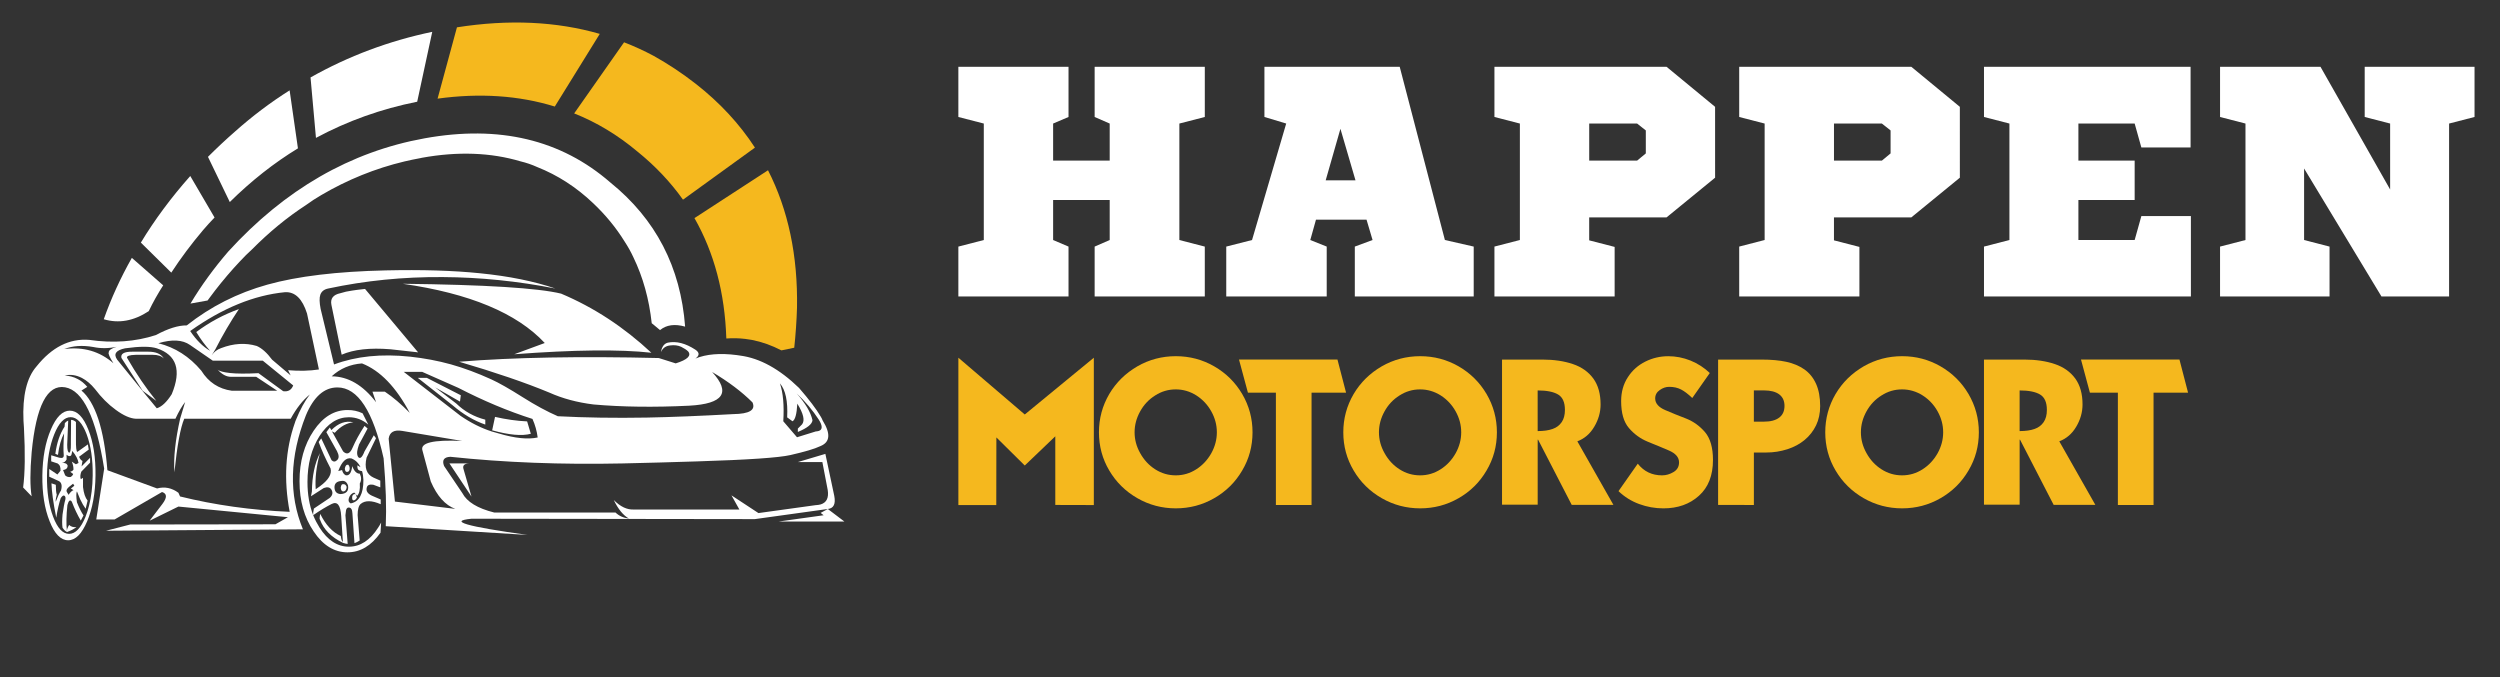<?xml version="1.0" encoding="utf-8"?>
<!-- Generator: Adobe Illustrator 16.0.0, SVG Export Plug-In . SVG Version: 6.00 Build 0)  -->
<!DOCTYPE svg PUBLIC "-//W3C//DTD SVG 1.1//EN" "http://www.w3.org/Graphics/SVG/1.1/DTD/svg11.dtd">
<svg version="1.1" id="Calque_1" xmlns="http://www.w3.org/2000/svg" xmlns:xlink="http://www.w3.org/1999/xlink" x="0px" y="0px"
	 width="268.525px" height="72.733px" viewBox="0 0 268.525 72.733" enable-background="new 0 0 268.525 72.733"
	 xml:space="preserve">
<rect x="0" y="0" width="268.525" height="72.733" fill="#333333" stroke="none"/>
<g>
	<g>
		<g transform="matrix( 4.665, 0, 0, 4.665, 2792.45,3512.3) ">
			<g>
				<g>
					<path fill="#FFFFFF" d="M-590.758-746.154c-0.167,0.035-0.236,0.124-0.207,0.269l0.236,1.147
						c0.278-0.121,0.652-0.163,1.121-0.125l0.639,0.071l-1.222-1.46c-0.153,0.017-0.252,0.03-0.298,0.038
						C-590.585-746.201-590.675-746.181-590.758-746.154 M-586.053-745.007l-0.703,0.259c1.376-0.104,2.429-0.116,3.157-0.035
						c-0.632-0.59-1.325-1.044-2.078-1.361c-0.529-0.129-1.744-0.205-3.648-0.227C-587.786-746.151-586.695-745.696-586.053-745.007
						 M-587.74-741.471l-0.182-0.627c-0.03-0.088,0.015-0.134,0.134-0.137h-0.46L-587.74-741.471 M-579.698-741.093l0.066,0.052
						l-1.033,0.144h1.51l-0.38-0.288l-0.167,0.09L-579.698-741.093 M-579.698-743.311c-0.102-0.175-0.269-0.395-0.5-0.661
						c-0.451-0.437-0.903-0.686-1.354-0.745c-0.027-0.005-0.054-0.009-0.08-0.012c-0.384-0.05-0.702-0.023-0.953,0.08
						c0.098-0.069,0.098-0.137,0.002-0.203c-0.228-0.149-0.44-0.204-0.637-0.163c-0.085,0.022-0.138,0.094-0.158,0.217
						c0.039-0.09,0.108-0.141,0.208-0.153c0.101-0.013,0.186-0.002,0.257,0.031c0.071,0.035,0.124,0.07,0.161,0.106
						c0.08,0.099-0.015,0.191-0.286,0.276l-0.389-0.123c-1.809-0.044-3.342-0.016-4.598,0.085c0.84,0.247,1.532,0.484,2.076,0.71
						c0.305,0.137,0.645,0.228,1.019,0.274c0.658,0.058,1.392,0.068,2.204,0.028c0.788-0.043,0.963-0.301,0.526-0.776
						c0.376,0.223,0.686,0.457,0.93,0.701c0.077,0.175-0.07,0.264-0.441,0.269c-0.761,0.042-1.426,0.069-1.993,0.08
						c-0.735,0.013-1.417,0.002-2.048-0.031c-0.248-0.108-0.518-0.254-0.807-0.437c-0.305-0.193-0.547-0.331-0.727-0.413
						c-0.319-0.145-0.628-0.26-0.927-0.344c-0.3-0.083-0.613-0.142-0.937-0.177c-0.664-0.071-1.249-0.011-1.755,0.179l-0.309-1.281
						c-0.028-0.146-0.031-0.254-0.007-0.323c0.025-0.075,0.085-0.124,0.179-0.144c0.851-0.182,1.732-0.271,2.642-0.264
						c0.859,0.005,1.723,0.093,2.593,0.264c-0.491-0.168-1.07-0.285-1.739-0.352c-0.617-0.063-1.338-0.085-2.166-0.066
						c-1.123,0.025-2.032,0.134-2.727,0.328c-0.689,0.192-1.308,0.505-1.857,0.939c-0.193-0.003-0.43,0.071-0.71,0.222
						c-0.473,0.154-0.986,0.191-1.538,0.111c-0.453-0.036-0.857,0.168-1.211,0.611c-0.226,0.258-0.326,0.676-0.3,1.255
						c0.003,0.042,0.006,0.087,0.009,0.132l0.002,0.035c0.03,0.574,0.024,1.029-0.019,1.366l0.196,0.203
						c-0.038-0.228-0.038-0.565,0-1.012c0.102-1.071,0.359-1.57,0.771-1.498c0.412,0.072,0.712,0.697,0.899,1.873l-0.182,1.17h0.422
						l1.092-0.632c0.116,0.036,0.12,0.127,0.009,0.274l-0.295,0.387l0.663-0.326l2.522,0.245l-0.288,0.163l-3.343,0.005
						l-0.559,0.144l4.535-0.033c-0.329-0.799-0.306-1.673,0.068-2.623c0.179-0.429,0.421-0.644,0.726-0.644
						c0.469,0,0.823,0.544,1.064,1.633c0.052,0.621,0.068,1.142,0.049,1.562l3.263,0.201c-1.406-0.195-1.836-0.319-1.288-0.373
						l6.523,0.009l1.678-0.233c0.137-0.014,0.187-0.115,0.151-0.302l-0.205-0.967l-0.635,0.189h0.566l0.123,0.642
						c0.028,0.181-0.026,0.292-0.163,0.333c-0.034,0.009-0.074,0.015-0.118,0.017l-1.314,0.182l-0.621-0.408l0.182,0.326h-2.432
						c-0.154,0.008-0.308-0.065-0.46-0.219c0.101,0.211,0.217,0.353,0.349,0.427c-0.124-0.014-0.227-0.06-0.309-0.139h-2.793
						c-0.384-0.096-0.628-0.245-0.734-0.448l-0.42-0.623c-0.052-0.134-0.004-0.205,0.144-0.212c1.239,0.132,2.56,0.183,3.961,0.153
						c0.563-0.013,1.136-0.028,1.72-0.047c1.167-0.036,1.883-0.085,2.149-0.146c0.332-0.076,0.56-0.143,0.684-0.203
						c0.005-0.001,0.009-0.003,0.012-0.005c0.219-0.091,0.234-0.287,0.047-0.587C-579.665-743.253-579.68-743.281-579.698-743.311
						 M-580.252-743.844c0.203,0.19,0.371,0.389,0.505,0.597c0.022,0.035,0.039,0.065,0.05,0.092c0.027,0.065,0.027,0.112,0,0.144
						c-0.022,0.024-0.06,0.037-0.116,0.04l-0.432,0.134l-0.316-0.368c0.022-0.366-0.004-0.657-0.078-0.873
						c0.13,0.149,0.186,0.41,0.167,0.783l0.123,0.09c0.061-0.031,0.098-0.167,0.111-0.406c0.142,0.231,0.178,0.39,0.109,0.477
						l-0.097,0.097v0.078c0.217-0.09,0.33-0.18,0.337-0.271C-579.931-743.415-580.052-743.619-580.252-743.844 M-596.448-744.915
						c0.171,0.036,0.351,0.035,0.538-0.005c-0.124,0.038-0.185,0.081-0.182,0.13c-0.017,0.025,0.019,0.109,0.108,0.25
						c-0.314-0.275-0.692-0.385-1.132-0.328C-596.923-744.944-596.7-744.959-596.448-744.915 M-596.81-744.179
						c-0.086-0.046-0.185-0.072-0.295-0.08c0.132-0.03,0.264-0.011,0.396,0.057c0.108,0.057,0.208,0.142,0.3,0.255
						c0.145,0.192,0.304,0.352,0.479,0.479c0.178,0.131,0.333,0.199,0.465,0.205h0.908c0.078-0.168,0.153-0.296,0.224-0.385
						l-0.116,0.385c-0.11,0.489-0.154,0.901-0.132,1.234c0.065-0.621,0.14-1.033,0.227-1.234h2.451
						c0.132-0.242,0.279-0.429,0.441-0.559c-0.116,0.149-0.225,0.349-0.326,0.599l-0.01,0.026c-0.001,0.005-0.003,0.01-0.005,0.017
						c-0.223,0.629-0.264,1.316-0.123,2.06c-0.882-0.038-1.724-0.156-2.524-0.354c-0.013-0.027-0.025-0.055-0.038-0.085
						c-0.154-0.113-0.318-0.146-0.491-0.099l-1.144-0.42c-0.038-0.474-0.108-0.867-0.21-1.18c-0.102-0.305-0.231-0.523-0.387-0.654
						l0.134-0.085C-596.654-744.078-596.729-744.139-596.81-744.179 M-588.042-743.974c0.576,0.297,1.144,0.536,1.706,0.715
						c0.061,0.137,0.101,0.279,0.12,0.427c-0.223,0.049-0.52,0.019-0.889-0.09c-0.055-0.014-0.11-0.03-0.165-0.047
						c-0.245-0.078-0.486-0.199-0.722-0.361l-1.307-1.012h0.425L-588.042-743.974 M-592.331-744.623
						c-0.118-0.159-0.236-0.264-0.354-0.316c-0.26-0.077-0.533-0.061-0.821,0.05c-0.091,0.031-0.164,0.087-0.217,0.167l0.085-0.139
						c0.168-0.329,0.349-0.638,0.543-0.927c-0.352,0.126-0.679,0.302-0.982,0.528c0.102,0.168,0.209,0.312,0.318,0.432
						c-0.165-0.094-0.318-0.246-0.458-0.455c0.741-0.527,1.468-0.825,2.183-0.894c0.231-0.013,0.4,0.151,0.507,0.491l0.274,1.288
						c-0.217,0.033-0.454,0.039-0.71,0.017l0.059,0.12L-592.331-744.623 M-593.298-744.316c-0.153-0.017-0.249-0.043-0.288-0.078
						c0.102,0.112,0.206,0.167,0.311,0.165h0.578l0.484,0.321h-1.045c-0.304-0.042-0.538-0.197-0.703-0.462
						c-0.275-0.326-0.605-0.536-0.989-0.632c0.313-0.094,0.556-0.081,0.729,0.04l0.524,0.361h1.151l0.701,0.571
						c-0.041,0.105-0.118,0.149-0.231,0.132l-0.569-0.415C-592.926-744.298-593.142-744.299-593.298-744.316 M-595.715-744.885
						c0.337-0.047,0.58-0.047,0.729,0c0.458,0.152,0.573,0.504,0.345,1.055c-0.115,0.182-0.23,0.291-0.345,0.326l-0.34-0.413v-0.002
						l-0.573-0.706C-595.988-744.754-595.927-744.841-595.715-744.885 M-589.161-743.398c-0.197-0.201-0.388-0.364-0.573-0.488
						h-0.286l0.083,0.243c-0.302-0.395-0.643-0.594-1.022-0.597c0.193-0.178,0.426-0.277,0.698-0.297
						C-589.843-744.373-589.477-743.993-589.161-743.398 M-589.647-742.804c0.02-0.151,0.125-0.211,0.314-0.179l1.378,0.231
						c-0.672-0.031-0.976,0.043-0.913,0.224l0.191,0.71c0.145,0.336,0.333,0.546,0.564,0.63l-1.39-0.168L-589.647-742.804
						 M-595.184-744.807h-0.366c-0.189-0.001-0.272,0.047-0.25,0.144l0.488,0.755l0.316,0.234c-0.237-0.291-0.462-0.622-0.675-0.993
						c-0.013-0.041,0.055-0.064,0.203-0.068h0.387c0.116-0.001,0.202,0.027,0.257,0.085
						C-594.887-744.757-595.008-744.808-595.184-744.807 M-586.374-742.917l-0.085-0.285c-0.239-0.011-0.485-0.046-0.739-0.104
						l-0.066,0.309C-586.875-742.889-586.579-742.862-586.374-742.917 M-588.005-743.658l0.019-0.146l-0.783-0.401h-0.208l0.8,0.63
						c0.244,0.209,0.496,0.358,0.755,0.446v-0.113c-0.258-0.066-0.481-0.19-0.67-0.373l-0.484-0.37L-588.005-743.658z"/>
				</g>
			</g>
		</g>
		<g transform="matrix( -4.665, 0, 0, 4.803, 3842.45,1500) ">
			<g>
				<g>
					<path fill="#FFFFFF" d="M815.328-303.062l-0.132,0.253c0.134-0.11,0.283-0.165,0.448-0.165c0.263,0,0.488,0.14,0.675,0.42
						c0.186,0.285,0.278,0.628,0.278,1.029c0,0.275-0.044,0.523-0.132,0.743c-0.041,0.098-0.09,0.189-0.146,0.276
						c-0.187,0.285-0.412,0.427-0.675,0.427c-0.263,0-0.488-0.142-0.675-0.427c-0.025-0.036-0.048-0.074-0.068-0.113l0.014,0.227
						c0.213,0.293,0.466,0.439,0.76,0.439c0.305,0,0.565-0.156,0.779-0.467c0.217-0.31,0.326-0.684,0.326-1.123
						c0-0.439-0.108-0.816-0.326-1.13c-0.214-0.308-0.474-0.462-0.779-0.462C815.552-303.137,815.436-303.112,815.328-303.062
						 M815.069-302.571c-0.017,0.02-0.034,0.042-0.05,0.066l0.217,0.434c0.055,0.225,0.002,0.374-0.158,0.446l-0.158,0.068v0.151
						l0.163-0.059c0.087-0.013,0.136,0.009,0.149,0.066c0.021,0.074-0.019,0.134-0.118,0.179l-0.203,0.085v0.106
						c0.204-0.087,0.358-0.089,0.46-0.007c0.047,0.039,0.071,0.123,0.071,0.25l-0.047,0.569c0.039,0.025,0.079,0.045,0.12,0.059
						l0.047-0.665c0.003-0.09,0.033-0.134,0.09-0.132c0.028,0.002,0.047,0.022,0.057,0.061c0.003,0.013,0.008,0.05,0.014,0.111
						l-0.052,0.642c0.035-0.003,0.071-0.011,0.109-0.024c0.269-0.126,0.445-0.299,0.528-0.519l0.002-0.002
						c0.003-0.003,0.005-0.009,0.007-0.016c0.002-0.021-0.003-0.058-0.014-0.111c-0.124,0.245-0.282,0.411-0.474,0.495
						c-0.009,0.077-0.025,0.12-0.047,0.13l0.038-0.576c0.016-0.244,0.089-0.334,0.219-0.271c0.129,0.063,0.271,0.147,0.427,0.252
						c0.003-0.031-0.002-0.081-0.017-0.149l-0.365-0.238c-0.066-0.057-0.079-0.119-0.038-0.186c0.035-0.053,0.093-0.065,0.175-0.035
						l0.295,0.184l-0.021-0.106c-0.005-0.345-0.065-0.628-0.182-0.852c-0.002-0.003-0.003-0.006-0.005-0.01
						c0.002,0.005,0.003,0.01,0.005,0.014c0.08,0.291,0.112,0.557,0.094,0.797l-0.094-0.064c-0.2-0.142-0.282-0.275-0.248-0.401
						c0.116-0.216,0.208-0.413,0.274-0.592l-0.059-0.08l-0.238,0.488c-0.041,0.039-0.083,0.039-0.125,0
						c-0.05-0.041-0.05-0.109,0-0.203l0.245-0.425l-0.08-0.104l-0.035,0.059c-0.16-0.157-0.33-0.216-0.507-0.175
						c0.153,0.016,0.292,0.09,0.418,0.224c0.003,0.003,0.005,0.007,0.007,0.012l0.068-0.033l-0.257,0.448
						c-0.087,0.083-0.161,0.053-0.222-0.092c-0.065-0.145-0.155-0.304-0.271-0.479c-0.025,0.021-0.049,0.04-0.071,0.059l0.198,0.359
						c0.023,0.066,0.038,0.118,0.042,0.156c0.005,0.049-0.002,0.089-0.021,0.12c-0.044,0.055-0.094,0.013-0.149-0.125
						L815.069-302.571 M815.8-301.793c-0.013,0.057-0.04,0.095-0.083,0.116c-0.08,0.017-0.131-0.05-0.151-0.203
						c-0.044,0.113-0.102,0.169-0.174,0.168c-0.039,0.078-0.039,0.152,0,0.219c-0.01,0.134,0.011,0.226,0.061,0.276l0.033-0.035
						l0.035-0.038c0.063,0.02,0.104,0.063,0.123,0.127c0.017,0.055,0.003,0.094-0.042,0.116c-0.197-0.036-0.294-0.212-0.293-0.526
						c0.003-0.072,0.013-0.138,0.031-0.196c0.05-0.006,0.081-0.019,0.092-0.038c0.013-0.02,0.018-0.051,0.017-0.092l-0.073,0.042
						c0.045-0.094,0.116-0.16,0.21-0.196c0.121-0.024,0.222,0.071,0.302,0.283L815.8-301.793 M815.663-301.448
						c0.029-0.08,0.08-0.114,0.154-0.101c0.108,0.008,0.161,0.058,0.158,0.149c-0.005,0.09-0.052,0.138-0.141,0.144
						C815.7-301.263,815.642-301.327,815.663-301.448 M815.784-301.476c-0.044-0.008-0.074,0.013-0.09,0.061
						c0.006,0.068,0.035,0.101,0.085,0.101c0.031-0.005,0.049-0.033,0.052-0.085C815.822-301.454,815.807-301.48,815.784-301.476
						 M815.486-301.252l-0.028,0.073c0.022,0.041,0.046,0.062,0.073,0.064c0.032,0.002,0.043-0.029,0.035-0.092
						C815.551-301.249,815.525-301.263,815.486-301.252 M815.659-301.913c-0.027,0.028-0.038,0.063-0.033,0.104
						c0.008,0.039,0.028,0.058,0.061,0.057c0.03,0.003,0.046-0.022,0.05-0.075C815.726-301.889,815.7-301.918,815.659-301.913z"/>
				</g>
			</g>
		</g>
		<g transform="matrix( -3.884, 0, 0, 5.026, 5147.8,588.55) ">
			<g>
				<g>
					<path fill="#FFFFFF" d="M1323.455-108.325c-0.203,0-0.374,0.135-0.512,0.406c-0.139,0.27-0.204,0.597-0.198,0.979
						c0.006,0.382,0.083,0.709,0.231,0.979c0.148,0.271,0.323,0.406,0.526,0.406c0.203,0,0.374-0.135,0.512-0.406
						c0.14-0.27,0.207-0.597,0.201-0.979s-0.084-0.709-0.234-0.979C1323.833-108.19,1323.658-108.325,1323.455-108.325
						 M1322.99-107.82c0.121-0.244,0.269-0.366,0.443-0.366c0.175,0,0.326,0.122,0.453,0.366c0.127,0.244,0.194,0.538,0.201,0.882
						c0.006,0.343-0.05,0.636-0.17,0.88c-0.119,0.244-0.266,0.366-0.441,0.366c-0.175,0-0.326-0.122-0.455-0.366
						c-0.038-0.074-0.07-0.153-0.097-0.236c-0.063-0.19-0.097-0.405-0.101-0.644C1322.817-107.283,1322.873-107.576,1322.99-107.82
						 M1323.783-107.379l0.073-0.024c-0.041-0.236-0.126-0.429-0.255-0.58c-0.003-0.025-0.006-0.051-0.009-0.078
						c-0.036-0.028-0.067-0.046-0.092-0.052l0.028,0.519c0,0.105-0.019,0.161-0.057,0.167c-0.031-0.005-0.047-0.063-0.045-0.175
						c0-0.027,0-0.053,0-0.08l-0.005-0.446c-0.046,0-0.091,0.015-0.135,0.045v0.361c0.003,0.181-0.01,0.274-0.04,0.278l-0.29-0.16
						l-0.023,0.111l0.266,0.153c-0.022,0.046-0.054,0.076-0.094,0.09l0.026,0.116l-0.236-0.184v0.104l0.243,0.193
						c0.03,0.065,0.035,0.118,0.014,0.16l-0.061-0.028v0.196c-0.02,0.134-0.063,0.23-0.127,0.29l0.054,0.174
						c0.048-0.05,0.1-0.119,0.153-0.205l0.088-0.167c0.023,0.035,0.023,0.112,0,0.234c-0.058,0.113-0.119,0.207-0.182,0.281
						l0.075,0.111c0.091-0.12,0.174-0.254,0.248-0.404c0.047-0.052,0.088-0.028,0.122,0.071c0.031,0.214,0.036,0.399,0.014,0.555
						c0-0.035-0.02-0.078-0.061-0.13c-0.054,0.039-0.121,0.054-0.203,0.045c0.068,0.042,0.154,0.078,0.26,0.106
						c0.042-0.012,0.084-0.043,0.125-0.092c0.014-0.068,0.014-0.162,0-0.283c-0.025-0.141-0.051-0.248-0.078-0.318
						c-0.011-0.042-0.001-0.07,0.028-0.083c0.025-0.013,0.058,0.004,0.099,0.05c0.047,0.106,0.089,0.245,0.125,0.42
						c0.083-0.321,0.127-0.566,0.132-0.734l-0.12,0.031c0,0.101-0.009,0.172-0.026,0.212c0.025,0.071,0.034,0.121,0.028,0.151
						c-0.049-0.104-0.098-0.185-0.146-0.243c-0.039-0.112-0.011-0.181,0.085-0.208l0.241-0.085v-0.165l-0.226,0.118l-0.085-0.08
						c-0.008-0.076,0.019-0.127,0.08-0.156l0.177-0.045v-0.13l-0.222,0.052c-0.091,0.017-0.133-0.003-0.125-0.061
						c0.013-0.101,0.009-0.254-0.01-0.46C1323.696-107.722,1323.752-107.568,1323.783-107.379 M1323.387-107.464
						c0.013,0.065,0.027,0.099,0.045,0.104c0.034,0.014,0.072,0.006,0.113-0.024v0.104c0.031,0.042,0.074,0.067,0.127,0.073
						c-0.088-0.006-0.141,0.014-0.158,0.061c0.005,0.052,0.047,0.082,0.128,0.09l-0.057,0.113c-0.042,0.031-0.094,0.043-0.153,0.035
						c-0.039-0.019-0.062-0.04-0.069-0.064l0.083-0.047c-0.046-0.009-0.076-0.025-0.092-0.047c0-0.06,0.016-0.117,0.047-0.17
						l-0.113,0.057l-0.073-0.028C1323.229-107.284,1323.286-107.37,1323.387-107.464 M1323.354-106.627l0.073-0.033l-0.097-0.061
						l0.035-0.043l0.106,0.064c0.063,0.039,0.087,0.075,0.071,0.106l-0.052,0.068
						C1323.445-106.58,1323.399-106.614,1323.354-106.627z"/>
				</g>
			</g>
		</g>
		<g>
			<path fill="#FFFFFF" d="M15.13,26.058l3.269,3.225c1.021-1.563,2.161-3.089,3.423-4.578c0.396-0.462,0.805-0.91,1.223-1.343
				l-2.608-4.457C18.38,21.223,16.612,23.607,15.13,26.058 M17.53,30.647l-3.367-2.949c-1.211,2.135-2.217,4.333-3.017,6.592
				c1.61,0.479,3.221,0.189,4.831-0.869C16.418,32.497,16.935,31.572,17.53,30.647 M22.338,16.847l2.344,4.854
				c2.305-2.275,4.744-4.198,7.319-5.767l-0.893-6.229c-2.039,1.284-3.994,2.758-5.865,4.424
				C24.254,14.994,23.285,15.9,22.338,16.847 M67.086,25.937c0.365,0.558,0.683,1.123,0.945,1.695
				c1.037,2.142,1.693,4.504,1.971,7.087c0.097,0.077,0.19,0.154,0.286,0.231c0.204,0.168,0.405,0.337,0.604,0.506
				c0.681-0.564,1.58-0.689,2.696-0.374c-0.479-6.388-3.158-11.549-8.034-15.484c-5.297-4.607-11.944-6.188-19.941-4.743
				c-7.975,1.438-15.003,5.488-21.085,12.149c-1.563,1.813-2.921,3.68-4.071,5.602l1.838-0.33c0.062-0.085,0.124-0.169,0.187-0.253
				c0.813-1.107,1.687-2.182,2.619-3.225c0.221-0.235,0.438-0.47,0.65-0.705c0.433-0.469,0.873-0.906,1.318-1.309
				c1.851-1.864,3.779-3.448,5.789-4.754c0.544-0.396,1.094-0.756,1.651-1.078c2.824-1.658,5.799-2.861,8.925-3.61
				c0.558-0.132,1.138-0.253,1.739-0.363c0.028-0.007,0.076-0.019,0.143-0.033c3.866-0.697,7.399-0.568,10.599,0.385
				c0.615,0.147,1.207,0.349,1.771,0.605c2.208,0.873,4.215,2.167,6.021,3.885C65.042,23.083,66.169,24.455,67.086,25.937
				 M44.811,10.926l1.617-7.506c-4.644,0.969-9.002,2.602-13.074,4.898l0.583,6.493C37.32,12.992,40.944,11.696,44.811,10.926z"/>
			<path fill="#F5B81E" d="M70.221,6.007c-1.041-0.558-2.105-1.045-3.191-1.464l-5.358,7.638c2.421,0.961,4.688,2.33,6.802,4.105
				c1.907,1.541,3.536,3.261,4.886,5.161l7.727-5.591c-1.665-2.56-3.786-4.846-6.36-6.856C73.277,7.87,71.777,6.873,70.221,6.007
				 M59.591,11.443l4.83-7.803c-4.658-1.343-9.771-1.578-15.341-0.704L47,10.596C51.535,9.972,55.731,10.255,59.591,11.443
				 M85.31,37.349c0.153-1.431,0.253-2.864,0.297-4.303c0.095-5.583-0.942-10.503-3.114-14.758l-7.901,5.139
				c2.122,3.723,3.263,8.034,3.423,12.931c0.68-0.052,1.354-0.037,2.024,0.044c0.251,0.03,0.495,0.067,0.737,0.11
				c1.063,0.211,2.114,0.585,3.158,1.122L85.31,37.349z"/>
		</g>
	</g>
	<g>
		<g>
			<path fill="#FFFFFF" d="M126.675,13.27v12.511l2.732,0.705v5.357h-11.831v-5.357l1.617-0.705v-4.299h-6.077v4.299l1.654,0.705
				v5.357h-11.832v-5.357l2.732-0.705V13.27l-2.732-0.705V7.173h11.832v5.392l-1.654,0.705v3.982h6.077V13.27l-1.617-0.705V7.173
				h11.832v5.392L126.675,13.27z"/>
			<path fill="#FFFFFF" d="M158.291,26.485v5.357h-12.77v-5.357l1.906-0.705l-0.647-2.185h-5.431l-0.611,2.185l1.764,0.705v5.357
				h-10.79v-5.357l2.77-0.705l3.669-12.511l-2.339-0.705V7.172h14.53l4.854,18.607L158.291,26.485z M142.392,19.367h3.201
				l-1.618-5.533L142.392,19.367z"/>
			<path fill="#FFFFFF" d="M184.219,19.085l-5.215,4.265h-8.309v2.466l2.733,0.705v5.321h-12.911v-5.357l2.733-0.705V13.27
				l-2.733-0.705V7.173h18.485l5.215,4.3L184.219,19.085L184.219,19.085z M170.697,13.27v3.982h5.144l0.936-0.775V14.01l-0.936-0.74
				H170.697z"/>
			<path fill="#FFFFFF" d="M210.509,19.085l-5.214,4.265h-8.309v2.466l2.733,0.705v5.321h-12.911v-5.357l2.732-0.705V13.27
				l-2.732-0.705V7.173h18.485l5.214,4.3L210.509,19.085L210.509,19.085z M196.988,13.27v3.982h5.144l0.936-0.775V14.01l-0.936-0.74
				H196.988z"/>
			<path fill="#FFFFFF" d="M230.004,15.842l-0.72-2.572h-6.043v3.982h6.043v4.229h-6.043v4.299h6.043l0.72-2.572h5.321v8.634H213.1
				v-5.357l2.732-0.705V13.27l-2.732-0.705V7.173h22.19v8.669H230.004z"/>
			<path fill="#FFFFFF" d="M265.79,7.173v5.392l-2.733,0.705v18.572h-7.265l-8.309-13.744v7.683l2.733,0.705v5.357h-11.76v-5.357
				l2.731-0.705V13.27l-2.731-0.705V7.173h10.787l7.481,13.18V13.27l-2.732-0.705V7.173H265.79z"/>
		</g>
		<g>
			<path fill="#F5B81E" d="M117.488,38.423v15.825l-4.139-0.011v-7.373l-3.279,3.137l-3.049-3.016l-0.011,7.263h-4.071V38.423
				l7.131,6.097L117.488,38.423z"/>
			<path fill="#F5B81E" d="M130.418,39.348c1.271,0.733,2.271,1.724,3.005,2.971c0.741,1.263,1.111,2.635,1.111,4.116
				c0,1.489-0.37,2.858-1.111,4.104c-0.734,1.255-1.734,2.245-3.005,2.972c-1.263,0.728-2.638,1.091-4.126,1.091
				c-1.482,0-2.858-0.363-4.126-1.091c-1.277-0.732-2.283-1.724-3.019-2.972c-0.74-1.245-1.109-2.614-1.109-4.104
				c0-1.481,0.369-2.854,1.109-4.116c0.734-1.239,1.74-2.229,3.019-2.971c1.268-0.727,2.644-1.09,4.126-1.09
				C127.781,38.258,129.156,38.622,130.418,39.348z M124.08,42.474c-0.683,0.426-1.223,0.998-1.617,1.717
				c-0.397,0.713-0.596,1.46-0.596,2.245c0,0.784,0.201,1.532,0.604,2.243c0.405,0.729,0.941,1.305,1.606,1.729
				c0.677,0.435,1.412,0.649,2.214,0.649c0.792,0,1.525-0.217,2.2-0.649c0.667-0.425,1.206-1.001,1.617-1.729
				c0.396-0.717,0.594-1.465,0.594-2.243c0-0.785-0.196-1.532-0.594-2.245c-0.396-0.712-0.932-1.283-1.605-1.717
				c-0.689-0.434-1.429-0.649-2.212-0.649C125.491,41.824,124.755,42.042,124.08,42.474z"/>
			<path fill="#F5B81E" d="M137.044,42.177h-3.004l-0.959-3.556h10.576l0.925,3.556h-3.708v12.062h-3.83V42.177z"/>
			<path fill="#F5B81E" d="M156.667,39.348c1.27,0.733,2.27,1.724,3.003,2.971c0.74,1.263,1.112,2.635,1.112,4.116
				c0,1.489-0.372,2.858-1.112,4.104c-0.733,1.255-1.733,2.245-3.003,2.972c-1.264,0.728-2.639,1.091-4.127,1.091
				c-1.482,0-2.858-0.363-4.127-1.091c-1.276-0.732-2.282-1.724-3.017-2.972c-0.741-1.245-1.112-2.614-1.112-4.104
				c0-1.481,0.371-2.854,1.112-4.116c0.733-1.239,1.739-2.229,3.017-2.971c1.269-0.727,2.645-1.09,4.127-1.09
				C154.028,38.258,155.403,38.622,156.667,39.348z M150.326,42.474c-0.682,0.426-1.222,0.998-1.616,1.717
				c-0.396,0.713-0.597,1.46-0.597,2.245c0,0.784,0.202,1.532,0.606,2.243c0.404,0.729,0.938,1.305,1.605,1.729
				c0.677,0.435,1.412,0.649,2.214,0.649c0.792,0,1.524-0.217,2.199-0.649c0.668-0.425,1.207-1.001,1.618-1.729
				c0.396-0.717,0.594-1.465,0.594-2.243c0-0.785-0.198-1.532-0.594-2.245c-0.396-0.712-0.933-1.283-1.606-1.717
				c-0.689-0.434-1.429-0.649-2.211-0.649C151.738,41.824,151.002,42.042,150.326,42.474z"/>
			<path fill="#F5B81E" d="M161.333,54.205V38.622h4.346c1.232,0,2.322,0.162,3.27,0.484c0.933,0.315,1.662,0.833,2.19,1.552
				c0.52,0.72,0.78,1.646,0.78,2.784c0,0.836-0.228,1.636-0.683,2.398c-0.446,0.756-1.053,1.276-1.814,1.563l3.873,6.823h-4.479
				l-3.609-6.999h-0.045v6.977H161.333z M165.161,46.302c0.646,0,1.183-0.075,1.606-0.229c0.412-0.14,0.738-0.385,0.98-0.737
				c0.227-0.338,0.341-0.772,0.341-1.31c0-0.808-0.242-1.356-0.727-1.649c-0.493-0.295-1.227-0.44-2.202-0.44L165.161,46.302
				L165.161,46.302z"/>
			<path fill="#F5B81E" d="M181.767,42.749c-0.455-0.433-0.854-0.736-1.199-0.912c-0.366-0.191-0.793-0.287-1.275-0.287
				c-0.359,0-0.696,0.114-1.014,0.342c-0.33,0.228-0.495,0.527-0.495,0.902c0,0.527,0.36,0.946,1.079,1.254
				c0.732,0.315,1.485,0.621,2.256,0.914c0.776,0.309,1.452,0.795,2.024,1.463c0.564,0.677,0.848,1.666,0.848,2.973
				c0,1.673-0.504,2.956-1.508,3.851c-0.998,0.903-2.271,1.354-3.817,1.354c-0.896,0-1.762-0.155-2.599-0.463
				c-0.844-0.309-1.585-0.771-2.224-1.387l2.07-2.949c0.657,0.836,1.527,1.254,2.606,1.254c0.433,0,0.847-0.12,1.244-0.361
				c0.389-0.234,0.583-0.58,0.583-1.035c0-0.535-0.363-0.961-1.091-1.275c-0.322-0.141-0.695-0.299-1.122-0.475l-0.571-0.23
				l-0.584-0.241c-0.784-0.323-1.456-0.812-2.015-1.464c-0.558-0.646-0.836-1.61-0.836-2.896c0-0.981,0.243-1.842,0.727-2.575
				c0.47-0.726,1.097-1.284,1.882-1.673c0.765-0.381,1.581-0.572,2.455-0.572c0.808,0,1.6,0.154,2.376,0.462
				c0.794,0.323,1.486,0.771,2.081,1.343L181.767,42.749z"/>
			<path fill="#F5B81E" d="M184.542,54.238V38.622h4.666c1.042,0,1.929,0.081,2.665,0.242c0.746,0.161,1.392,0.434,1.937,0.814
				c0.541,0.382,0.959,0.898,1.254,1.552c0.292,0.651,0.439,1.448,0.439,2.388c0,0.771-0.147,1.46-0.439,2.069
				c-0.295,0.608-0.701,1.129-1.222,1.563c-0.529,0.439-1.148,0.773-1.86,1.002c-0.728,0.233-1.479,0.352-2.256,0.352h-1.342v5.635
				L184.542,54.238L184.542,54.238z M188.382,41.934v3.355h1.099c0.705,0,1.249-0.146,1.63-0.438
				c0.374-0.287,0.562-0.705,0.562-1.255c0-0.536-0.188-0.947-0.562-1.233c-0.381-0.285-0.925-0.429-1.63-0.429H188.382z"/>
			<path fill="#F5B81E" d="M208.432,39.348c1.27,0.733,2.271,1.724,3.004,2.971c0.741,1.263,1.112,2.635,1.112,4.116
				c0,1.489-0.371,2.858-1.112,4.104c-0.733,1.255-1.734,2.245-3.004,2.972c-1.262,0.728-2.637,1.091-4.126,1.091
				c-1.483,0-2.859-0.363-4.128-1.091c-1.276-0.732-2.281-1.724-3.017-2.972c-0.739-1.245-1.11-2.614-1.11-4.104
				c0-1.481,0.371-2.854,1.11-4.116c0.734-1.239,1.739-2.229,3.017-2.971c1.269-0.727,2.645-1.09,4.128-1.09
				C205.796,38.258,207.171,38.622,208.432,39.348z M202.094,42.474c-0.684,0.426-1.222,0.998-1.618,1.717
				c-0.396,0.713-0.596,1.46-0.596,2.245c0,0.784,0.203,1.532,0.605,2.243c0.404,0.729,0.939,1.305,1.607,1.729
				c0.675,0.435,1.411,0.649,2.212,0.649c0.791,0,1.525-0.217,2.2-0.649c0.667-0.425,1.207-1.001,1.618-1.729
				c0.396-0.717,0.594-1.465,0.594-2.243c0-0.785-0.198-1.532-0.594-2.245c-0.396-0.712-0.933-1.283-1.607-1.717
				c-0.689-0.434-1.427-0.649-2.211-0.649C203.505,41.824,202.769,42.042,202.094,42.474z"/>
			<path fill="#F5B81E" d="M213.099,54.205V38.622h4.346c1.232,0,2.322,0.162,3.271,0.484c0.932,0.315,1.661,0.833,2.189,1.552
				c0.521,0.72,0.78,1.646,0.78,2.784c0,0.836-0.227,1.636-0.682,2.398c-0.447,0.756-1.054,1.276-1.815,1.563l3.873,6.823h-4.479
				l-3.609-6.999h-0.044v6.977H213.099z M216.928,46.302c0.646,0,1.181-0.075,1.606-0.229c0.41-0.14,0.737-0.385,0.979-0.737
				c0.229-0.338,0.342-0.772,0.342-1.31c0-0.808-0.243-1.356-0.726-1.649c-0.493-0.295-1.229-0.44-2.202-0.44V46.302z"/>
			<path fill="#F5B81E" d="M227.481,42.177h-3.004l-0.957-3.556h10.576l0.924,3.556h-3.708v12.062h-3.831V42.177L227.481,42.177z"/>
		</g>
	</g>
</g>
</svg>
